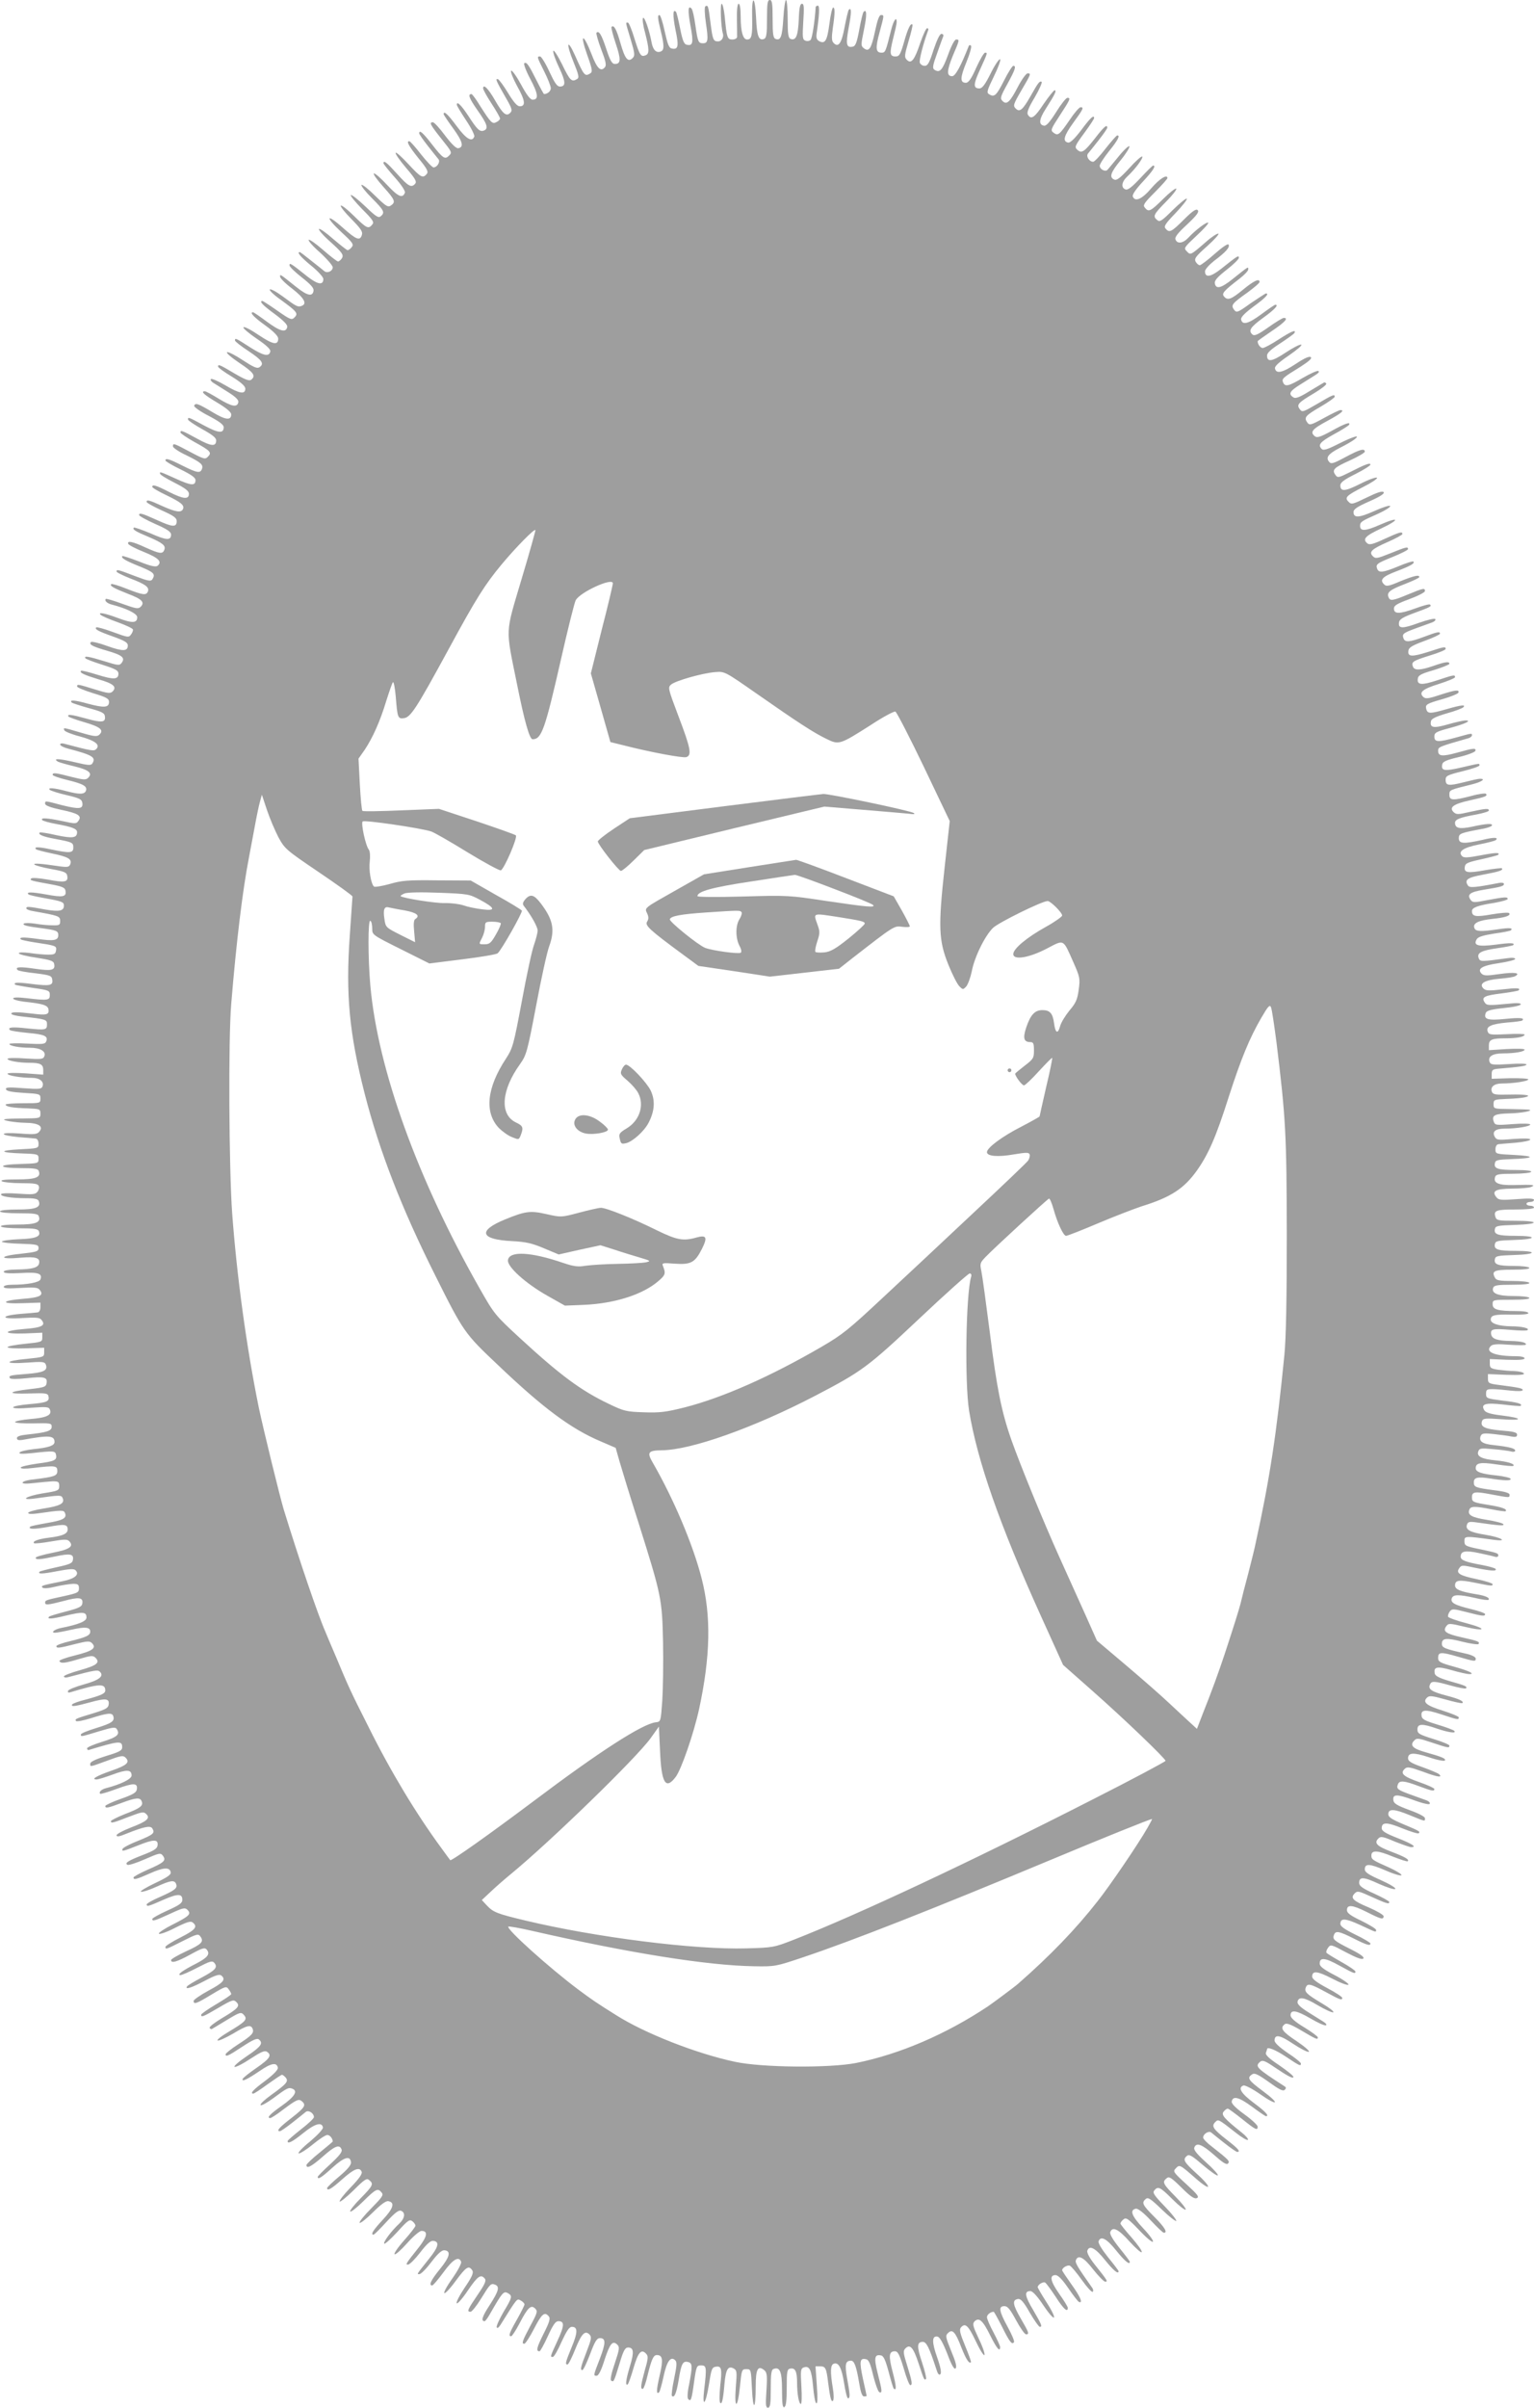 <?xml version="1.0" standalone="no"?>
<!DOCTYPE svg PUBLIC "-//W3C//DTD SVG 20010904//EN"
 "http://www.w3.org/TR/2001/REC-SVG-20010904/DTD/svg10.dtd">
<svg version="1.0" xmlns="http://www.w3.org/2000/svg"
 width="816pt" height="1280pt" viewBox="0 0 816 1280"
 preserveAspectRatio="xMidYMid meet">
<g transform="translate(0,1280) scale(0.1,-0.1)"
fill="#9e9e9e" stroke="none">
<path d="M4001 12706 c2 -98 -3 -116 -27 -116 -22 0 -34 43 -34 121 0 42 -4
69 -11 69 -6 0 -10 -30 -9 -82 1 -46 1 -89 1 -95 -1 -7 -12 -13 -25 -13 -27 0
-30 9 -41 123 -4 37 -11 67 -16 67 -9 0 -4 -124 6 -157 7 -21 -6 -43 -25 -43
-26 0 -29 8 -41 102 -11 88 -13 93 -27 84 -5 -3 -4 -40 3 -88 14 -92 11 -108
-15 -108 -25 0 -28 6 -41 96 -6 44 -15 83 -20 88 -19 21 -21 -8 -6 -91 17 -90
13 -108 -19 -101 -15 2 -23 21 -36 86 -9 46 -19 86 -22 89 -17 18 -18 -17 -3
-94 19 -89 15 -108 -19 -101 -15 2 -23 23 -38 91 -10 48 -23 87 -28 87 -11 0
-10 -15 7 -85 19 -78 19 -102 -1 -109 -23 -9 -41 9 -48 49 -12 65 -37 136 -45
130 -5 -3 -1 -38 10 -77 23 -90 24 -114 3 -122 -25 -10 -31 0 -59 89 -14 47
-30 85 -35 85 -13 0 -14 7 15 -90 22 -73 23 -86 11 -98 -25 -25 -41 -7 -65 77
-22 77 -35 100 -48 88 -3 -3 7 -42 22 -87 29 -86 28 -110 -4 -110 -15 0 -25
16 -46 80 -25 76 -39 99 -52 86 -3 -3 8 -43 25 -88 24 -62 29 -85 20 -95 -22
-27 -42 -8 -72 71 -44 112 -63 109 -23 -4 28 -78 30 -92 17 -100 -29 -18 -33
-13 -81 95 -43 95 -49 65 -8 -35 28 -69 31 -83 19 -90 -29 -18 -38 -9 -80 78
-24 48 -45 80 -47 71 -2 -9 12 -48 31 -88 36 -76 37 -101 4 -101 -15 0 -28 20
-56 80 -20 44 -43 80 -49 80 -18 0 -17 -2 22 -80 19 -38 35 -78 35 -89 0 -16
-18 -31 -36 -31 -2 0 -20 33 -40 73 -42 84 -53 99 -65 91 -5 -3 9 -41 32 -84
42 -79 46 -110 12 -110 -12 0 -32 26 -61 80 -24 44 -48 78 -53 74 -5 -3 9 -39
31 -80 44 -78 48 -109 15 -109 -14 0 -32 21 -62 70 -23 38 -47 71 -54 74 -16
5 -10 -9 39 -94 36 -62 39 -72 26 -85 -21 -21 -39 -6 -82 69 -35 61 -62 87
-62 61 0 -6 20 -43 45 -81 25 -38 45 -74 45 -79 0 -5 -8 -14 -19 -19 -22 -12
-29 -5 -87 86 -21 35 -42 63 -46 63 -21 0 -12 -23 32 -86 52 -73 60 -98 34
-108 -22 -8 -35 4 -84 80 -38 57 -60 78 -60 57 0 -5 22 -41 49 -82 27 -40 47
-80 44 -87 -12 -32 -44 -12 -94 56 -46 62 -69 84 -69 63 0 -3 23 -38 51 -76
50 -69 58 -99 27 -105 -11 -2 -35 21 -70 67 -29 39 -58 71 -65 71 -21 0 -15
-12 42 -84 60 -75 61 -76 43 -94 -21 -21 -32 -14 -88 58 -51 66 -70 82 -70 61
0 -5 21 -35 47 -68 25 -32 51 -64 56 -70 10 -14 -8 -43 -27 -43 -6 0 -36 31
-66 69 -30 39 -58 70 -62 70 -19 2 -4 -25 48 -90 47 -57 54 -72 44 -84 -21
-25 -32 -18 -97 52 -34 37 -65 65 -68 61 -4 -4 20 -39 54 -79 49 -57 59 -74
50 -85 -20 -24 -36 -16 -96 51 -55 61 -73 76 -73 57 0 -4 27 -38 60 -75 35
-39 57 -73 54 -81 -12 -32 -35 -23 -94 40 -33 36 -65 64 -71 62 -6 -2 17 -34
51 -72 62 -69 67 -81 37 -100 -14 -9 -28 1 -82 54 -35 35 -68 61 -72 57 -4 -4
21 -36 55 -70 66 -66 71 -77 47 -97 -12 -10 -26 -1 -83 54 -38 36 -72 63 -76
59 -3 -4 24 -37 60 -74 58 -58 66 -70 54 -83 -20 -25 -30 -20 -97 46 -34 34
-66 59 -70 55 -4 -4 21 -36 56 -71 50 -51 62 -68 56 -85 -10 -33 -29 -26 -102
39 -89 79 -95 58 -7 -24 61 -56 67 -65 55 -80 -7 -9 -17 -16 -22 -16 -4 0 -38
27 -76 59 -37 33 -71 57 -76 54 -5 -3 22 -35 62 -70 61 -55 69 -67 61 -84 -6
-10 -16 -19 -22 -19 -5 0 -41 28 -79 61 -39 34 -73 58 -77 54 -4 -4 23 -35 61
-68 37 -34 67 -69 67 -78 0 -20 -28 -33 -44 -21 -6 5 -37 30 -69 55 -32 26
-60 47 -62 47 -18 0 4 -26 60 -72 36 -29 65 -61 65 -71 0 -35 -30 -30 -86 14
-89 71 -94 74 -94 58 1 -8 30 -36 66 -64 46 -36 64 -56 62 -70 -5 -34 -33 -28
-94 21 -88 70 -84 68 -84 53 0 -8 29 -37 65 -64 63 -49 80 -80 50 -91 -20 -8
-28 -4 -102 51 -34 25 -64 41 -68 36 -3 -5 23 -30 59 -55 85 -62 94 -72 73
-93 -15 -16 -22 -13 -91 35 -41 29 -77 52 -80 52 -20 0 3 -24 65 -69 47 -35
69 -57 67 -69 -6 -32 -38 -24 -107 27 -38 28 -71 51 -75 51 -20 0 3 -25 64
-69 47 -34 70 -58 70 -71 0 -37 -28 -32 -104 19 -41 28 -78 47 -81 41 -3 -5
29 -32 70 -60 52 -35 75 -57 73 -68 -6 -30 -36 -24 -108 22 -76 49 -80 51 -80
36 0 -5 33 -31 73 -57 72 -48 85 -67 56 -86 -12 -7 -32 2 -87 38 -39 26 -76
45 -84 43 -7 -3 22 -28 65 -57 77 -51 89 -69 64 -89 -10 -9 -32 -1 -90 33 -81
48 -87 50 -87 36 0 -5 33 -29 73 -53 49 -30 72 -51 72 -64 0 -32 -31 -27 -105
17 -39 23 -74 38 -78 34 -4 -4 1 -12 11 -19 10 -6 45 -28 78 -49 42 -26 59
-43 57 -55 -6 -29 -34 -24 -102 17 -37 23 -71 41 -76 41 -25 0 -4 -19 65 -60
49 -29 75 -51 75 -63 0 -33 -30 -30 -98 11 -78 47 -93 52 -99 35 -2 -6 31 -30
76 -53 59 -31 81 -48 81 -61 0 -35 -28 -32 -106 10 -83 45 -84 45 -84 31 0 -5
34 -28 75 -51 53 -29 75 -46 75 -60 0 -35 -27 -32 -103 10 -79 43 -87 46 -87
32 0 -5 34 -28 75 -51 86 -47 93 -56 71 -78 -14 -15 -22 -13 -95 26 -87 46
-91 48 -91 29 0 -7 32 -29 71 -47 79 -39 92 -50 83 -74 -9 -23 -26 -20 -104
19 -71 36 -90 41 -90 27 0 -4 36 -26 80 -47 57 -28 80 -44 80 -57 0 -32 -23
-30 -104 7 -84 38 -89 40 -84 26 1 -6 37 -27 78 -48 55 -28 75 -43 75 -58 0
-31 -28 -29 -104 9 -72 37 -91 42 -91 28 0 -5 32 -24 72 -43 81 -39 99 -54 92
-74 -9 -22 -37 -18 -111 15 -69 32 -83 35 -83 22 0 -5 36 -25 80 -45 63 -28
80 -40 80 -57 0 -34 -21 -33 -104 5 -80 36 -96 41 -96 27 0 -5 38 -26 85 -47
64 -28 85 -42 85 -57 0 -32 -25 -31 -110 7 -46 19 -85 33 -88 30 -9 -9 8 -20
78 -49 77 -33 93 -47 84 -69 -9 -24 -25 -21 -101 13 -69 32 -97 37 -91 19 2
-6 40 -26 83 -43 79 -32 99 -52 73 -74 -10 -7 -36 -2 -98 23 -47 18 -87 31
-89 29 -10 -9 17 -25 89 -54 79 -32 88 -41 71 -69 -8 -13 -23 -10 -94 17 -91
35 -97 36 -97 24 0 -5 33 -21 73 -37 82 -31 102 -47 94 -69 -9 -22 -26 -20
-113 14 -42 17 -79 28 -82 25 -10 -9 11 -21 87 -51 77 -29 93 -46 69 -70 -12
-12 -25 -10 -97 16 -46 17 -86 29 -88 26 -9 -9 7 -24 32 -30 77 -20 135 -48
135 -67 0 -32 -26 -33 -101 -5 -72 27 -111 34 -93 17 5 -5 45 -23 88 -38 44
-16 81 -33 83 -39 2 -5 -3 -18 -10 -27 -12 -17 -17 -16 -96 13 -46 17 -86 28
-89 25 -10 -10 11 -21 90 -49 61 -22 78 -32 78 -47 0 -32 -26 -33 -110 -3 -43
16 -82 25 -86 21 -13 -13 8 -24 88 -47 79 -23 95 -37 75 -64 -11 -15 -19 -14
-92 9 -85 26 -109 30 -101 16 3 -5 44 -20 91 -35 69 -22 85 -30 85 -47 0 -32
-25 -33 -112 -6 -45 14 -84 24 -87 21 -10 -10 17 -22 92 -45 81 -23 100 -40
76 -65 -13 -12 -26 -10 -94 11 -90 28 -95 29 -95 16 0 -6 38 -21 85 -36 70
-21 85 -29 85 -46 0 -31 -25 -33 -112 -10 -71 20 -102 22 -86 6 3 -3 43 -16
89 -29 70 -19 85 -26 87 -44 5 -33 -17 -35 -99 -12 -80 22 -103 25 -95 11 3
-4 42 -18 87 -31 82 -24 103 -41 78 -65 -12 -12 -27 -11 -98 10 -99 29 -94 28
-89 13 3 -7 40 -22 83 -33 81 -22 110 -44 87 -67 -12 -12 -22 -11 -169 28 -14
4 -23 2 -23 -4 0 -6 19 -16 43 -22 130 -34 149 -46 128 -79 -7 -11 -23 -10
-97 8 -82 19 -115 20 -86 2 7 -4 46 -15 88 -25 77 -19 98 -36 73 -61 -12 -12
-25 -11 -89 5 -85 22 -100 24 -100 11 0 -5 34 -17 76 -27 87 -21 110 -34 101
-58 -8 -20 -36 -20 -107 -1 -64 17 -99 19 -85 6 6 -5 46 -18 90 -28 68 -16 80
-22 83 -41 5 -33 -16 -35 -106 -13 -95 25 -92 25 -92 8 0 -9 29 -20 85 -32 92
-19 112 -32 92 -59 -11 -16 -17 -16 -85 -1 -83 17 -116 19 -108 6 3 -5 36 -14
73 -21 88 -16 113 -26 113 -44 0 -31 -24 -34 -110 -16 -46 11 -87 17 -89 14
-10 -10 18 -22 79 -33 96 -18 100 -20 100 -47 0 -29 -17 -31 -121 -9 -65 14
-91 14 -77 0 3 -3 41 -13 84 -22 87 -18 108 -30 98 -57 -6 -15 -14 -17 -53
-12 -107 16 -146 18 -138 10 5 -5 45 -16 90 -24 72 -13 82 -18 85 -38 5 -32
-15 -35 -104 -18 -46 8 -83 11 -88 6 -10 -10 -2 -12 109 -32 54 -10 71 -17 73
-32 7 -34 -12 -38 -103 -21 -79 14 -108 14 -93 0 3 -3 42 -12 87 -20 90 -16
101 -20 101 -39 0 -29 -24 -34 -100 -21 -91 17 -100 17 -100 6 0 -5 17 -12 38
-15 134 -24 142 -26 142 -52 0 -22 -4 -24 -42 -23 -24 0 -65 4 -93 9 -27 4
-54 4 -58 0 -10 -8 17 -15 98 -25 74 -10 85 -14 85 -36 0 -29 -23 -33 -113
-20 -73 10 -98 9 -86 -3 3 -3 36 -10 74 -16 113 -17 117 -18 113 -43 -3 -19
-9 -22 -43 -22 -22 0 -66 4 -98 9 -35 4 -57 4 -57 -2 0 -5 42 -16 92 -23 76
-12 93 -17 96 -33 7 -34 -12 -39 -102 -26 -80 12 -109 10 -92 -7 3 -4 46 -12
94 -17 79 -10 87 -13 90 -34 5 -31 -12 -35 -108 -23 -77 10 -101 9 -89 -4 3
-2 46 -10 95 -17 85 -12 89 -14 89 -38 0 -28 -10 -30 -127 -16 -44 5 -68 4
-68 -2 0 -6 26 -13 57 -17 103 -11 128 -19 131 -42 4 -27 -11 -31 -83 -22 -84
10 -115 10 -115 0 0 -5 26 -12 57 -15 128 -14 133 -16 133 -41 0 -31 -7 -32
-106 -22 -79 9 -106 6 -91 -9 4 -4 45 -10 93 -15 91 -8 111 -17 100 -45 -6
-15 -18 -16 -101 -12 -52 3 -95 2 -95 -2 0 -10 53 -20 109 -20 55 0 87 -19 77
-45 -6 -16 -16 -17 -101 -12 -52 4 -95 3 -95 -2 0 -10 59 -21 117 -21 57 0 73
-8 73 -38 l0 -25 -95 7 c-53 3 -95 3 -95 -2 0 -10 71 -22 130 -22 41 0 66 -20
56 -46 -5 -14 -19 -15 -102 -9 -79 6 -96 5 -92 -6 3 -10 31 -15 94 -19 87 -5
89 -6 89 -30 0 -25 0 -25 -92 -25 -51 0 -93 -3 -93 -7 0 -11 36 -18 115 -20
67 -3 70 -4 70 -28 0 -25 -1 -25 -90 -26 -50 0 -94 -2 -100 -4 -20 -5 52 -18
111 -19 70 -1 97 -19 73 -47 -11 -14 -27 -16 -101 -10 -54 4 -88 3 -88 -3 0
-5 35 -12 78 -16 42 -3 84 -7 92 -8 9 -1 15 -13 15 -27 0 -25 -2 -25 -100 -30
-116 -6 -108 -18 15 -22 83 -3 85 -4 85 -28 0 -25 -1 -25 -98 -28 -124 -3
-120 -22 4 -22 71 0 91 -3 95 -15 13 -34 -15 -45 -115 -45 -66 0 -91 -3 -81
-10 8 -5 55 -10 103 -10 69 0 89 -3 93 -15 4 -8 0 -23 -7 -31 -11 -14 -27 -15
-100 -10 -49 4 -90 3 -93 -2 -7 -12 52 -22 132 -22 47 0 64 -4 68 -15 13 -34
-15 -45 -112 -45 -56 0 -94 -4 -94 -10 0 -6 40 -10 100 -10 81 0 102 -3 106
-15 13 -34 -15 -45 -113 -45 -60 0 -92 -4 -88 -10 3 -6 49 -10 101 -10 77 0
96 -3 101 -16 11 -28 -16 -39 -107 -42 -50 -2 -90 -8 -90 -13 0 -4 44 -10 98
-11 89 -3 97 -5 97 -23 0 -18 -10 -21 -100 -31 -116 -12 -108 -31 8 -20 78 6
101 -1 95 -30 -4 -23 -36 -32 -120 -33 -44 -1 -68 -5 -68 -12 0 -8 26 -10 90
-7 93 6 117 -2 105 -34 -6 -16 -72 -28 -152 -28 -26 0 -43 -5 -43 -11 0 -9 25
-10 89 -6 71 4 92 3 101 -9 26 -30 4 -42 -89 -49 -120 -10 -119 -28 2 -23 l92
3 0 -25 c0 -14 -6 -26 -15 -27 -8 -1 -50 -5 -92 -8 -113 -10 -102 -30 11 -22
71 4 92 3 101 -9 26 -30 4 -42 -89 -49 -121 -10 -119 -28 2 -24 l92 4 0 -25
c0 -24 -3 -25 -92 -34 -51 -5 -93 -13 -93 -18 0 -5 43 -8 98 -6 l97 3 0 -25
c0 -24 -3 -25 -92 -34 -124 -11 -123 -29 0 -20 84 6 95 5 101 -11 11 -31 -12
-42 -101 -49 -90 -7 -99 -9 -90 -23 3 -5 41 -5 87 0 94 10 113 6 108 -25 -3
-21 -11 -24 -90 -33 -121 -14 -123 -27 -3 -23 91 3 100 1 103 -16 6 -27 -10
-33 -104 -41 -46 -4 -84 -11 -84 -17 0 -6 35 -7 95 -2 85 6 95 5 101 -11 11
-28 -18 -42 -106 -49 -44 -4 -80 -11 -80 -16 0 -5 44 -8 97 -7 92 2 98 1 98
-18 0 -22 -25 -30 -127 -41 -40 -4 -58 -10 -58 -19 0 -10 8 -13 28 -10 142 26
172 24 172 -11 0 -19 -31 -30 -112 -38 -37 -4 -71 -12 -74 -18 -5 -8 15 -8 67
-3 115 13 123 12 127 -9 6 -29 -8 -35 -101 -47 -48 -7 -87 -16 -87 -21 0 -7
25 -7 67 -2 118 14 128 12 128 -16 0 -26 -14 -31 -127 -45 -32 -3 -58 -11 -58
-17 0 -6 21 -7 63 -2 34 4 78 8 97 9 31 0 35 -3 35 -25 0 -24 -5 -26 -88 -39
-90 -15 -126 -39 -39 -27 134 19 139 19 146 0 10 -27 -14 -40 -104 -54 -44 -7
-80 -17 -80 -23 0 -6 18 -7 48 -3 134 19 141 19 148 2 10 -27 -9 -38 -98 -53
-45 -8 -85 -16 -87 -19 -14 -14 19 -15 91 -2 92 17 108 15 108 -13 0 -23 -27
-35 -102 -44 -55 -7 -87 -19 -77 -29 3 -3 43 1 89 9 70 12 87 13 98 2 27 -28
3 -44 -89 -62 -49 -10 -89 -21 -89 -26 0 -12 18 -11 101 6 83 18 102 14 97
-17 -3 -19 -15 -24 -88 -40 -46 -10 -86 -21 -89 -23 -13 -14 14 -13 92 2 69
13 90 14 99 5 23 -23 -5 -46 -73 -59 -104 -21 -113 -23 -103 -33 6 -6 33 -4
69 5 33 8 75 14 93 15 27 0 32 -4 32 -24 0 -22 -7 -25 -78 -41 -97 -21 -102
-22 -102 -35 0 -14 14 -13 99 9 81 22 104 19 99 -13 -2 -17 -17 -25 -87 -43
-46 -12 -86 -24 -89 -27 -15 -15 11 -14 88 5 92 22 110 20 110 -10 0 -20 -41
-37 -137 -56 -34 -7 -55 -25 -30 -25 8 0 47 7 86 16 75 17 101 14 101 -10 0
-20 -21 -30 -108 -51 -39 -9 -72 -21 -72 -26 0 -13 15 -11 100 11 64 16 77 17
89 5 26 -26 4 -42 -88 -65 -50 -12 -88 -26 -85 -31 8 -14 30 -11 107 12 62 18
71 19 85 6 26 -26 7 -41 -82 -66 -47 -13 -86 -28 -86 -33 0 -6 10 -8 23 -4
147 39 157 40 169 28 23 -23 -6 -45 -87 -67 -43 -12 -81 -27 -83 -34 -3 -9 2
-11 14 -7 153 46 184 47 184 9 0 -16 -21 -26 -103 -48 -37 -9 -70 -21 -73 -26
-8 -14 14 -11 95 11 83 23 104 21 99 -12 -2 -18 -17 -26 -78 -45 -99 -30 -102
-31 -96 -42 3 -5 40 2 81 15 85 27 111 30 117 12 10 -27 -6 -39 -88 -64 -46
-14 -84 -29 -84 -35 0 -13 1 -12 97 17 70 21 87 24 94 12 19 -29 3 -43 -78
-68 -45 -14 -81 -29 -80 -35 1 -5 4 -9 7 -9 165 50 180 51 180 15 0 -17 -15
-25 -85 -46 -55 -17 -85 -31 -85 -41 0 -18 -5 -19 91 16 72 27 84 29 97 16 25
-25 7 -41 -77 -70 -78 -27 -109 -46 -77 -46 8 0 47 12 85 26 75 28 101 27 101
-5 0 -19 -58 -47 -135 -67 -25 -6 -41 -21 -32 -30 2 -3 42 9 88 26 90 33 112
32 107 -2 -2 -17 -19 -28 -85 -51 -46 -16 -83 -34 -83 -38 0 -14 14 -11 86 16
78 29 100 31 108 8 9 -23 -8 -36 -92 -68 -39 -16 -72 -32 -72 -37 0 -12 9 -10
94 23 71 27 80 29 94 15 23 -22 4 -39 -83 -72 -41 -16 -75 -34 -75 -41 0 -9
15 -7 53 9 93 37 127 44 137 28 16 -25 6 -33 -75 -66 -44 -17 -81 -37 -83 -43
-5 -15 -2 -15 84 19 82 33 107 33 102 -1 -2 -17 -20 -28 -77 -50 -80 -31 -99
-43 -83 -53 6 -3 48 10 93 30 78 34 83 35 96 18 18 -25 6 -36 -82 -74 -41 -18
-75 -37 -75 -41 0 -14 14 -11 86 21 73 33 107 35 112 7 3 -13 -17 -27 -85 -59
-48 -23 -81 -43 -73 -45 9 -2 46 10 83 27 75 34 95 37 104 14 8 -22 -6 -33
-87 -69 -40 -17 -71 -35 -70 -40 2 -12 9 -10 93 27 74 32 97 31 97 -2 0 -17
-17 -29 -80 -57 -44 -20 -80 -40 -80 -45 0 -14 14 -9 95 28 69 32 79 34 92 21
22 -22 11 -33 -78 -78 -44 -22 -77 -44 -74 -49 3 -5 42 8 86 31 64 32 84 38
95 28 27 -22 13 -39 -66 -79 -44 -22 -80 -45 -80 -50 0 -15 3 -14 92 31 75 38
83 40 94 24 20 -27 7 -41 -77 -79 -43 -20 -79 -41 -79 -46 0 -19 31 -10 104
30 64 35 75 38 86 25 19 -23 5 -42 -57 -74 -71 -36 -104 -60 -83 -61 8 0 49
18 91 40 66 34 78 38 89 25 20 -24 6 -39 -69 -79 -38 -20 -73 -41 -76 -46 -12
-19 21 -9 95 30 55 29 77 36 87 28 26 -21 12 -38 -67 -80 -44 -24 -80 -49 -80
-55 0 -21 15 -15 96 34 73 44 78 45 90 28 8 -10 14 -22 14 -26 0 -4 -36 -28
-80 -54 -44 -26 -80 -51 -80 -56 0 -15 10 -11 92 37 73 43 81 45 95 31 22 -21
10 -35 -78 -87 -38 -23 -67 -45 -64 -51 4 -5 9 -8 13 -5 4 2 37 22 75 45 76
46 80 47 97 26 17 -21 4 -34 -83 -86 -39 -23 -66 -44 -59 -47 7 -2 44 15 82
37 75 45 95 49 104 25 8 -22 -4 -35 -80 -84 -35 -23 -64 -46 -64 -51 0 -15 13
-10 90 41 55 36 78 46 87 38 25 -20 12 -38 -64 -89 -43 -29 -72 -54 -65 -57 8
-2 45 17 84 43 55 36 75 45 87 38 29 -18 17 -37 -54 -86 -38 -26 -72 -53 -74
-59 -6 -17 22 -4 90 42 61 42 91 48 97 18 2 -11 -21 -35 -67 -70 -65 -48 -83
-68 -63 -68 4 0 38 22 76 50 38 27 72 50 76 50 4 0 13 -7 20 -15 16 -20 5 -33
-77 -92 -35 -25 -61 -49 -57 -54 3 -5 33 11 67 36 74 55 82 59 102 51 31 -12
13 -42 -55 -90 -64 -45 -84 -66 -62 -66 5 0 33 18 63 41 76 57 88 63 105 48
24 -20 16 -33 -56 -89 -66 -51 -82 -70 -61 -70 5 0 35 21 68 47 32 25 64 51
70 56 15 11 43 -8 43 -28 0 -7 -31 -36 -70 -66 -38 -30 -69 -57 -70 -61 -1
-18 25 -5 83 42 62 50 99 61 105 30 1 -9 -28 -40 -69 -75 -40 -32 -67 -61 -60
-63 6 -2 40 19 74 47 34 28 69 51 78 51 14 0 29 -19 29 -35 0 -1 -32 -28 -70
-59 -39 -31 -70 -61 -70 -66 0 -22 28 -7 87 45 64 57 89 67 100 38 5 -12 -11
-33 -60 -78 -37 -34 -67 -64 -67 -68 0 -16 20 -4 78 49 63 57 95 66 99 29 2
-14 -18 -38 -62 -75 -36 -30 -65 -58 -65 -62 0 -18 23 -5 81 47 63 56 92 67
103 39 4 -11 -15 -38 -59 -83 -36 -37 -62 -71 -58 -75 4 -3 37 24 74 60 58 58
70 66 83 54 25 -20 20 -30 -46 -97 -34 -34 -59 -66 -55 -70 4 -4 36 21 70 55
67 66 77 71 97 46 12 -13 3 -25 -55 -84 -38 -38 -66 -73 -62 -77 4 -4 36 21
71 56 42 42 70 62 82 59 36 -7 27 -38 -30 -99 -52 -56 -66 -79 -49 -79 4 0 34
30 68 67 45 49 66 65 78 60 25 -9 21 -40 -9 -68 -42 -39 -87 -99 -80 -107 4
-3 35 25 70 63 56 62 65 68 80 56 9 -7 16 -18 16 -23 0 -6 -27 -41 -60 -78
-34 -38 -56 -71 -51 -74 5 -4 35 23 67 59 32 36 66 65 76 65 36 0 31 -29 -13
-86 -71 -89 -74 -94 -58 -93 8 0 37 29 64 64 35 46 56 64 70 62 34 -4 28 -32
-21 -93 -70 -88 -68 -84 -53 -84 8 0 37 29 64 65 35 46 56 64 70 62 35 -4 28
-35 -24 -99 -49 -60 -62 -88 -42 -88 5 0 32 32 60 70 50 69 82 88 94 56 3 -8
-17 -46 -44 -85 -70 -98 -56 -113 15 -17 56 76 70 85 89 55 7 -12 -3 -35 -42
-92 -28 -42 -47 -79 -41 -82 5 -3 32 28 60 70 51 75 68 87 89 61 9 -10 0 -30
-39 -87 -53 -78 -58 -89 -37 -89 7 0 32 31 56 70 48 78 52 83 75 74 25 -10 19
-34 -29 -108 -40 -61 -48 -86 -27 -86 4 0 18 19 31 43 62 108 70 118 91 107
27 -15 26 -22 -21 -100 -22 -38 -39 -75 -37 -82 3 -8 10 -3 20 12 92 147 87
141 108 130 11 -6 20 -15 20 -21 0 -5 -18 -41 -40 -80 -41 -72 -47 -89 -31
-89 5 0 25 31 45 69 44 85 61 100 83 78 14 -14 12 -22 -26 -92 -42 -79 -48
-95 -32 -95 6 0 29 36 52 80 41 80 56 92 78 66 10 -11 4 -31 -28 -94 -36 -72
-41 -92 -21 -92 4 0 24 36 44 80 28 61 41 80 56 80 34 0 33 -23 -5 -105 -40
-87 -39 -85 -24 -85 6 0 27 36 46 80 27 58 41 80 55 80 32 0 32 -29 -1 -108
-34 -83 -36 -92 -22 -92 5 0 23 36 41 81 34 84 52 102 76 78 12 -13 10 -25
-16 -92 -32 -83 -35 -97 -22 -97 5 0 23 38 41 85 25 67 36 85 52 85 32 0 32
-25 0 -109 -36 -93 -35 -91 -17 -91 10 0 25 30 42 85 29 88 43 104 68 80 13
-13 11 -25 -14 -100 -18 -52 -25 -87 -19 -91 14 -8 14 -9 44 89 21 71 30 87
46 87 30 0 33 -24 10 -99 -22 -73 -26 -106 -12 -97 4 3 18 42 31 87 24 83 41
103 66 77 13 -13 13 -24 -6 -89 -22 -82 -24 -99 -11 -99 5 0 17 33 26 73 21
85 31 107 49 107 31 0 35 -24 15 -109 -18 -78 -19 -104 -2 -88 3 4 14 42 23
84 17 80 38 109 62 85 10 -10 8 -30 -6 -98 -10 -47 -15 -88 -12 -91 13 -13 24
13 36 84 14 87 22 103 50 96 24 -6 24 -22 6 -118 -9 -41 -11 -74 -5 -79 14
-15 18 -5 31 90 12 85 14 89 38 89 28 0 30 -10 16 -127 -12 -103 8 -82 25 25
13 83 16 92 37 95 30 5 34 -11 23 -103 -4 -44 -5 -84 0 -89 9 -11 16 17 23
103 7 75 19 95 48 80 18 -10 19 -17 12 -100 -9 -120 10 -117 22 3 9 90 10 93
34 93 25 0 25 -1 30 -105 6 -122 20 -111 20 16 0 90 12 111 46 83 14 -12 16
-28 11 -106 -5 -78 -4 -93 8 -93 12 0 15 19 15 100 0 81 3 102 15 106 34 13
45 -15 45 -113 0 -71 3 -94 12 -90 9 3 13 33 13 103 0 88 2 99 19 102 26 5 36
-15 36 -74 0 -62 10 -114 20 -114 5 0 6 42 3 93 -5 83 -4 95 12 101 31 11 42
-12 50 -99 4 -47 11 -88 17 -91 7 -5 8 26 3 95 l-7 101 25 0 c28 0 33 -9 42
-85 11 -85 17 -107 26 -98 5 5 5 34 -1 68 -14 85 -13 122 5 129 26 9 42 -21
55 -103 7 -45 16 -81 21 -81 12 0 11 20 -5 107 -13 73 -9 93 21 93 17 0 28
-28 43 -117 8 -50 16 -73 26 -73 8 0 14 1 14 3 0 2 -9 43 -20 92 -19 91 -17
110 16 103 15 -2 24 -23 39 -87 12 -47 26 -86 33 -89 16 -5 15 7 -9 100 -21
84 -17 103 17 96 14 -2 24 -24 41 -87 12 -46 24 -86 27 -89 16 -15 14 13 -5
86 -23 87 -21 112 11 112 16 0 24 -15 47 -90 14 -50 30 -90 35 -90 13 0 10 19
-16 103 -21 67 -23 79 -10 92 25 25 42 6 70 -78 29 -89 31 -93 40 -84 3 3 -6
42 -21 87 -29 86 -28 110 4 110 19 0 34 -30 71 -143 8 -27 15 -36 22 -29 7 7
2 36 -17 90 -29 81 -28 116 2 110 12 -2 29 -33 52 -91 23 -62 37 -85 44 -78 8
8 1 35 -23 92 -30 74 -32 82 -17 96 23 23 39 7 71 -77 25 -63 41 -88 51 -78 2
2 -12 41 -31 87 -27 65 -32 86 -23 97 23 27 39 13 80 -73 23 -49 44 -81 46
-72 2 9 -12 49 -32 89 -30 64 -33 76 -21 89 24 23 44 5 83 -74 35 -70 53 -92
53 -62 0 6 -16 41 -35 77 -19 35 -35 72 -35 81 0 14 19 29 36 29 2 0 22 -36
44 -79 40 -81 54 -99 64 -82 3 5 -12 41 -34 81 -46 84 -50 110 -17 110 17 0
30 -16 62 -75 22 -41 46 -75 53 -75 19 0 15 10 -28 84 -43 74 -47 99 -15 104
15 2 30 -15 63 -73 24 -41 48 -75 53 -75 15 0 10 12 -35 89 -45 75 -49 101
-15 101 12 0 37 -27 70 -77 65 -96 78 -79 15 19 -25 39 -46 75 -46 79 0 13 29
31 40 24 6 -4 31 -38 56 -76 41 -64 64 -85 64 -58 0 6 -21 40 -46 75 -47 67
-53 99 -19 99 13 0 36 -23 68 -70 26 -38 52 -72 57 -73 22 -8 7 28 -40 93 -27
38 -50 72 -50 76 0 13 28 29 41 24 8 -4 36 -37 63 -75 27 -38 53 -67 58 -64 5
3 4 14 -4 24 -77 109 -90 131 -85 144 12 32 43 15 92 -49 28 -35 56 -64 64
-65 16 0 13 5 -58 94 -26 33 -41 62 -37 71 11 31 43 14 94 -50 46 -57 72 -78
72 -59 0 3 -25 36 -56 74 -34 43 -54 76 -50 85 11 31 43 14 94 -50 46 -57 72
-78 72 -59 0 3 -25 36 -55 73 -36 45 -53 74 -49 85 12 31 43 16 102 -50 33
-36 62 -62 65 -57 4 6 -21 40 -53 77 -33 37 -60 71 -60 75 0 5 7 15 16 22 14
12 24 5 81 -54 35 -38 69 -67 75 -65 7 3 -16 35 -51 72 -62 66 -73 97 -39 104
11 2 41 -21 79 -62 34 -36 65 -66 70 -66 22 0 4 30 -51 85 -63 63 -69 75 -45
95 12 10 26 1 85 -56 38 -37 73 -64 77 -61 3 4 -24 39 -61 77 -57 59 -66 73
-56 85 20 24 31 19 97 -47 34 -34 66 -59 70 -55 4 4 -21 36 -55 70 -66 67 -71
77 -46 97 13 11 24 4 79 -50 47 -47 68 -61 81 -56 15 6 5 19 -55 74 -71 65
-73 68 -56 85 20 21 21 20 109 -57 81 -70 84 -46 3 27 -70 64 -77 76 -53 96
12 10 28 0 86 -50 39 -33 74 -58 78 -54 4 4 -24 35 -62 69 -50 45 -68 68 -63
79 11 29 40 18 105 -39 46 -41 66 -54 74 -46 12 12 5 19 -84 89 -27 20 -48 42
-48 49 0 19 29 38 43 27 6 -5 38 -31 70 -56 33 -26 63 -47 68 -47 21 0 5 18
-56 65 -72 56 -82 72 -61 93 17 17 15 18 111 -57 30 -24 59 -41 63 -37 4 4
-11 22 -33 39 -94 75 -110 94 -96 111 7 9 17 16 22 16 4 0 38 -25 76 -55 72
-58 83 -63 83 -41 0 8 -32 38 -71 66 -47 34 -69 57 -67 68 6 32 39 23 107 -27
38 -28 71 -51 75 -51 20 0 -2 24 -64 70 -68 51 -87 81 -56 93 8 3 47 -17 86
-44 98 -69 113 -56 17 15 -77 57 -86 70 -55 89 12 8 32 -2 88 -42 54 -39 75
-50 84 -41 8 8 8 13 0 18 -153 99 -160 106 -130 132 12 9 26 4 73 -28 77 -52
103 -65 103 -53 0 6 -34 33 -76 62 -53 35 -74 55 -70 66 3 8 6 17 6 19 0 15
45 -3 102 -41 72 -48 78 -51 78 -35 0 5 -31 31 -70 56 -45 31 -70 54 -70 66 0
35 28 30 98 -17 39 -26 76 -45 84 -43 7 3 -22 28 -65 57 -77 51 -89 69 -64 89
10 9 32 1 90 -33 81 -48 87 -50 87 -36 0 5 -33 29 -72 53 -50 30 -73 51 -73
64 0 32 31 27 105 -16 39 -23 76 -40 83 -37 6 2 1 10 -13 19 -14 9 -51 32 -83
52 -40 25 -57 42 -55 54 6 29 35 25 107 -18 39 -23 76 -40 83 -38 7 3 -20 24
-59 47 -82 49 -96 62 -87 85 9 24 25 20 106 -24 77 -42 88 -46 88 -31 0 5 -36
29 -80 52 -56 30 -80 48 -80 61 0 33 28 30 107 -11 42 -22 81 -37 86 -32 4 4
-28 27 -72 50 -60 31 -81 47 -81 62 0 35 28 32 104 -10 80 -44 86 -46 86 -32
0 5 -34 28 -75 51 -41 23 -77 45 -79 49 -3 4 1 17 9 27 13 18 17 17 95 -25 57
-30 85 -40 92 -33 7 7 -14 23 -70 51 -87 44 -95 51 -86 75 9 23 26 20 104 -19
71 -36 90 -41 90 -27 0 4 -36 26 -80 47 -57 28 -80 44 -80 57 0 32 26 31 106
-6 86 -40 84 -40 84 -26 0 6 -35 27 -77 48 -59 28 -78 42 -78 57 0 31 28 29
104 -9 77 -39 91 -43 91 -23 0 7 -36 28 -80 47 -84 35 -98 50 -74 74 13 14 21
13 72 -10 102 -46 112 -49 112 -35 0 4 -36 24 -80 44 -63 28 -80 41 -80 57 0
34 23 33 105 -5 43 -19 82 -32 87 -27 5 5 -30 26 -77 47 -64 28 -85 42 -85 57
0 32 25 31 109 -5 45 -20 83 -31 86 -26 3 4 -25 22 -62 39 -92 41 -98 44 -98
66 0 29 33 28 114 -6 41 -16 77 -28 79 -25 10 9 -11 22 -87 51 -77 29 -93 46
-69 70 12 13 24 11 87 -16 41 -16 80 -30 87 -30 33 0 8 17 -71 48 -66 26 -85
38 -85 53 0 33 27 33 110 -1 45 -18 84 -30 87 -26 9 9 4 12 -82 48 -62 26 -80
38 -80 53 0 31 32 29 114 -5 86 -35 81 -34 81 -16 0 8 -34 26 -82 43 -65 24
-84 35 -86 52 -5 34 19 34 106 2 48 -18 84 -26 87 -21 4 6 -4 14 -17 19 -13 4
-51 19 -86 31 -68 25 -75 30 -66 54 8 22 33 20 110 -9 72 -27 84 -29 84 -16 0
5 -37 22 -81 37 -85 30 -102 46 -77 70 13 13 25 11 98 -15 77 -29 107 -33 84
-12 -5 4 -44 21 -86 36 -60 21 -78 32 -78 47 0 31 29 33 111 6 44 -15 81 -22
85 -17 6 10 -15 19 -104 44 -68 19 -84 37 -59 62 13 14 23 13 94 -11 87 -29
93 -30 93 -16 0 5 -38 21 -85 35 -76 24 -85 29 -85 51 0 31 25 32 105 4 62
-21 106 -27 90 -11 -6 5 -46 20 -90 33 -65 20 -81 28 -83 46 -5 34 20 36 105
8 87 -29 93 -30 93 -16 0 5 -39 21 -86 36 -87 27 -108 45 -83 69 12 12 27 10
99 -10 46 -13 87 -22 89 -19 10 9 -16 22 -82 39 -80 21 -101 34 -91 58 8 22
22 21 112 -4 40 -11 76 -18 80 -15 9 10 -2 15 -84 38 -58 17 -80 28 -82 42 -7
35 13 39 90 17 41 -12 83 -21 93 -21 35 0 1 17 -82 40 -73 20 -83 26 -83 46 0
32 14 33 104 7 93 -27 96 -27 96 -10 0 8 -21 19 -53 26 -111 25 -127 31 -127
52 0 31 24 33 110 11 44 -11 82 -16 85 -12 8 12 -2 16 -87 35 -86 19 -105 32
-85 59 12 17 17 17 97 -2 116 -28 123 -11 9 19 -51 13 -94 29 -96 34 -2 6 2
18 9 28 12 15 18 15 88 -3 85 -22 100 -24 100 -11 0 5 -34 17 -76 27 -87 21
-110 34 -101 58 8 20 37 20 123 1 36 -9 69 -13 72 -10 10 10 -17 22 -62 29
-86 14 -116 26 -116 47 0 29 21 32 105 15 89 -18 95 -19 95 -8 0 5 -38 17 -85
27 -92 19 -112 32 -92 59 11 16 17 16 85 1 83 -17 116 -19 108 -6 -3 5 -36 14
-73 21 -88 16 -113 26 -113 44 0 30 23 35 95 20 39 -8 78 -17 87 -20 10 -3 18
0 18 6 0 13 -3 14 -102 35 -73 15 -78 18 -78 42 0 28 2 28 155 7 82 -11 41 13
-45 27 -81 13 -107 27 -96 55 5 14 14 16 54 10 120 -17 145 -19 139 -9 -4 6
-43 16 -87 23 -82 13 -105 26 -94 54 7 19 27 20 119 2 39 -8 72 -12 74 -10 11
11 -20 22 -88 33 -86 14 -91 16 -91 42 0 29 17 31 105 14 97 -18 95 -18 95 -1
0 9 -25 17 -85 24 -97 13 -105 16 -105 42 0 26 21 30 87 20 74 -12 116 -13
108 -1 -3 5 -36 13 -73 17 -81 8 -112 19 -112 38 0 29 23 34 110 21 47 -7 87
-11 90 -8 11 10 -30 23 -92 29 -77 7 -105 22 -94 49 6 16 15 17 78 11 39 -3
82 -9 95 -12 12 -4 23 -2 23 4 0 12 -31 20 -110 29 -64 6 -84 20 -74 48 6 15
16 17 71 11 35 -4 77 -9 93 -13 23 -4 30 -2 30 10 0 12 -18 17 -85 22 -87 8
-113 20 -101 51 5 14 19 15 104 9 116 -9 116 6 0 20 -58 7 -84 15 -92 27 -21
34 5 42 101 31 48 -6 90 -9 92 -7 11 11 -16 19 -97 28 -83 11 -87 12 -87 36 0
22 4 25 35 25 19 0 63 -4 98 -8 37 -4 62 -3 62 3 0 9 -16 13 -125 27 -55 7
-60 10 -60 33 l0 25 99 -4 c71 -2 97 0 92 8 -4 6 -26 11 -49 12 -23 0 -62 4
-87 7 -40 6 -45 10 -45 32 l0 25 93 -4 c63 -2 92 0 92 8 0 6 -18 11 -44 11
-114 0 -169 22 -135 55 10 9 35 11 97 6 46 -3 85 -3 88 0 7 11 -24 19 -79 20
-73 1 -101 11 -105 36 -4 28 10 31 103 23 44 -4 84 -5 89 -2 17 10 -27 21 -86
21 -66 1 -108 15 -108 35 0 24 18 29 111 27 57 -1 89 2 89 8 0 7 -26 11 -64
11 -98 0 -126 8 -126 36 0 24 1 24 101 24 64 0 98 4 94 10 -3 6 -41 10 -84 10
-83 0 -119 14 -108 44 5 13 23 16 102 16 62 0 94 4 90 10 -3 6 -44 10 -90 10
-70 0 -86 3 -93 18 -19 35 -4 42 94 42 61 0 93 4 89 10 -3 6 -41 10 -83 10
-85 0 -106 8 -100 36 3 17 15 19 101 22 121 3 129 22 10 22 -95 0 -117 7 -111
36 3 17 15 19 101 22 121 3 129 22 10 22 -95 0 -117 7 -111 36 3 17 15 19 106
22 132 4 135 22 3 22 -91 0 -100 2 -106 20 -11 35 3 40 106 40 59 0 99 4 99
10 0 6 -9 10 -20 10 -11 0 -20 5 -20 10 0 6 9 10 20 10 11 0 20 5 20 11 0 8
-28 9 -93 4 -78 -6 -95 -5 -106 9 -28 34 -7 46 81 47 46 0 92 4 103 9 26 11
11 13 -91 10 -84 -2 -113 11 -100 45 4 12 24 15 95 15 49 0 93 5 96 10 4 6
-26 10 -82 10 -95 0 -117 7 -111 36 3 17 14 19 88 22 123 4 131 16 15 22 -98
5 -100 5 -100 30 0 14 6 26 15 27 8 1 50 5 93 8 42 4 77 11 77 17 0 6 -32 7
-89 3 -82 -7 -90 -6 -100 12 -15 28 4 43 55 43 62 0 134 12 134 22 0 5 -41 6
-94 2 -91 -7 -94 -6 -101 16 -10 31 7 39 85 41 60 1 129 14 105 19 -5 2 -50 3
-100 4 -89 1 -90 1 -90 26 0 24 3 25 70 28 39 1 81 5 94 8 45 10 11 17 -77 15
-76 -2 -90 0 -96 15 -10 25 12 44 53 44 61 0 141 12 141 22 0 4 -44 7 -97 6
l-98 -3 0 25 c0 21 5 25 30 28 120 10 155 15 155 23 0 5 -41 6 -95 2 -82 -5
-95 -4 -101 11 -11 29 15 46 71 46 62 0 115 9 115 20 0 5 -43 6 -95 3 l-95 -6
0 25 c0 31 15 38 88 38 62 0 102 8 102 20 0 4 -43 5 -95 2 -84 -4 -95 -3 -101
13 -11 28 18 41 103 49 42 3 79 8 81 11 14 14 -14 16 -93 8 -90 -9 -114 -2
-102 31 6 15 28 20 130 31 31 4 57 11 57 16 0 7 -25 8 -67 3 -107 -10 -115
-10 -126 8 -18 27 0 36 92 47 46 6 86 13 89 16 13 13 -10 14 -88 5 -71 -8 -87
-7 -99 5 -26 26 6 45 86 52 39 3 77 9 84 14 29 17 -5 22 -83 11 -70 -10 -84
-10 -97 2 -25 26 3 43 94 56 47 7 85 17 85 22 0 6 -17 8 -42 4 -139 -19 -145
-19 -152 0 -11 28 13 41 98 53 44 6 82 14 85 16 12 13 -13 14 -93 3 -96 -12
-121 -4 -100 30 8 12 36 20 93 29 46 6 85 14 88 17 13 13 -6 15 -67 6 -94 -14
-120 -12 -127 6 -10 26 21 41 96 49 69 7 101 18 88 31 -4 4 -45 1 -92 -7 -85
-15 -105 -12 -105 18 0 18 32 30 118 43 39 7 72 16 72 21 0 12 -16 11 -107 -6
-71 -14 -79 -14 -90 1 -21 29 -3 42 70 54 92 15 107 19 107 31 0 6 -12 8 -27
5 -123 -24 -156 -27 -164 -14 -21 31 -4 43 84 59 81 15 106 23 96 33 -2 2 -42
-2 -88 -10 -95 -17 -114 -14 -109 18 3 19 15 24 88 40 46 10 86 21 89 23 13
14 -14 13 -92 -2 -69 -13 -90 -14 -99 -5 -25 25 5 46 91 63 45 9 84 19 88 23
16 15 -10 16 -71 1 -99 -22 -126 -21 -126 9 0 25 8 28 133 51 20 4 40 11 43
16 7 13 -30 11 -106 -6 -67 -14 -90 -8 -90 21 0 18 25 28 113 44 37 7 67 16
67 21 0 13 -17 11 -100 -7 -65 -15 -73 -15 -88 -1 -25 25 0 43 86 62 86 19 95
23 87 35 -3 4 -38 0 -77 -11 -100 -26 -118 -25 -118 6 0 26 -1 25 123 56 48
12 73 29 40 29 -10 0 -49 -9 -88 -19 -80 -20 -95 -18 -95 14 0 20 9 25 90 45
50 12 90 26 90 31 0 12 4 12 -96 -11 -90 -21 -109 -18 -102 16 2 15 23 24 87
39 47 11 86 26 89 33 5 17 -10 15 -96 -9 -80 -22 -102 -20 -102 10 0 20 5 22
163 67 9 3 17 10 17 15 0 12 1 12 -82 -11 -98 -27 -118 -26 -118 4 0 21 8 26
83 46 82 22 119 40 82 40 -10 0 -52 -9 -93 -21 -77 -22 -97 -18 -90 17 2 13
25 24 82 41 44 12 84 27 90 33 15 15 -10 13 -89 -10 -87 -25 -101 -25 -108 0
-6 25 0 29 92 55 41 12 77 27 79 33 5 17 -14 15 -98 -12 -63 -21 -77 -22 -89
-11 -25 24 -4 42 83 69 47 15 86 31 86 36 0 14 -6 13 -93 -16 -85 -28 -110
-26 -105 8 2 18 17 26 86 46 45 14 82 29 82 33 0 14 -22 11 -85 -11 -70 -24
-101 -25 -109 -4 -10 25 0 31 89 59 47 14 85 30 85 35 0 14 -5 13 -94 -16 -86
-27 -109 -26 -104 7 2 17 21 28 86 52 45 16 82 34 82 38 0 13 -12 11 -84 -16
-77 -29 -102 -31 -110 -9 -9 24 -2 29 66 54 35 12 73 27 86 31 13 5 21 13 17
18 -3 5 -41 -4 -87 -20 -87 -32 -111 -32 -106 2 2 17 21 28 83 51 85 31 92 35
82 44 -3 4 -40 -6 -80 -21 -83 -30 -112 -30 -112 0 0 16 17 26 82 50 46 17 83
36 83 43 0 17 -8 16 -90 -18 -84 -35 -96 -36 -104 -14 -10 25 8 39 89 70 41
16 75 32 75 36 0 14 -26 8 -101 -22 -63 -27 -75 -29 -87 -16 -24 24 -8 41 69
70 76 29 97 42 87 51 -2 3 -38 -8 -78 -25 -82 -34 -105 -37 -114 -14 -9 24 -3
29 84 64 44 18 80 36 80 41 0 14 -9 12 -93 -22 -72 -29 -80 -30 -94 -16 -23
23 -7 38 82 77 41 18 75 37 75 41 0 15 -14 11 -95 -26 -60 -28 -80 -33 -91
-24 -28 23 -12 40 74 80 102 48 96 65 -8 19 -77 -34 -105 -35 -105 -6 0 22 6
25 98 66 37 17 65 35 62 40 -3 5 -41 -7 -85 -27 -81 -36 -110 -38 -110 -5 0
15 21 29 85 57 59 26 82 42 75 49 -7 7 -35 -2 -90 -29 -74 -36 -81 -38 -96
-23 -23 23 -13 33 77 79 44 22 77 44 74 49 -3 5 -42 -8 -87 -31 -83 -42 -108
-44 -108 -9 0 15 20 30 80 60 44 22 80 45 80 50 0 12 -27 2 -111 -41 -58 -29
-64 -30 -75 -14 -20 27 -9 39 76 77 44 20 80 41 80 47 0 19 -27 12 -103 -29
-65 -35 -76 -38 -87 -25 -19 23 -5 42 57 74 32 16 67 36 78 45 36 28 -4 17
-84 -23 -59 -30 -81 -37 -90 -28 -22 22 -10 37 64 78 41 22 77 45 81 50 11 19
-22 8 -93 -32 -59 -32 -77 -38 -89 -28 -27 22 -14 38 66 81 74 40 96 58 70 58
-6 0 -45 -19 -87 -42 -71 -39 -77 -40 -89 -24 -19 27 -10 37 71 84 41 24 75
48 75 53 0 15 -10 11 -93 -38 -76 -44 -80 -46 -93 -28 -18 24 -9 34 77 85 38
23 67 45 64 51 -4 5 -9 8 -13 5 -4 -2 -38 -23 -77 -46 -50 -31 -73 -40 -84
-33 -29 18 -22 33 36 69 32 20 69 43 83 52 15 10 20 17 12 20 -7 2 -44 -15
-82 -37 -76 -45 -95 -49 -105 -23 -7 19 -2 24 94 83 43 28 61 43 54 50 -7 7
-33 -4 -81 -36 -71 -47 -104 -54 -110 -23 -2 11 22 33 75 69 42 29 72 54 65
57 -8 2 -45 -17 -84 -43 -71 -47 -98 -52 -98 -15 0 14 21 33 69 64 38 25 72
49 76 55 13 22 -16 10 -84 -34 -38 -25 -76 -45 -84 -45 -12 0 -27 19 -27 36 0
2 34 26 75 54 70 47 91 70 64 70 -6 0 -43 -22 -82 -50 -54 -38 -73 -47 -84
-39 -24 21 -13 39 57 90 61 44 84 69 64 69 -4 0 -37 -23 -75 -51 -69 -51 -101
-59 -107 -27 -2 12 20 34 67 69 62 45 85 69 65 69 -3 0 -39 -24 -81 -52 -71
-51 -75 -52 -89 -34 -17 24 -11 32 72 91 35 26 64 50 64 56 0 21 -31 6 -88
-41 -63 -52 -82 -59 -101 -36 -14 16 0 31 82 94 26 20 47 42 47 50 0 16 4 18
-84 -52 -61 -49 -89 -55 -94 -21 -2 14 16 34 62 70 36 28 65 56 66 64 0 16 -5
13 -94 -58 -56 -44 -86 -49 -86 -13 0 10 22 34 48 55 63 47 86 73 77 87 -4 6
-33 -14 -74 -50 -37 -33 -73 -60 -79 -60 -6 0 -16 9 -22 19 -8 16 0 28 61 82
39 35 66 65 60 67 -6 2 -37 -18 -67 -45 -82 -71 -81 -70 -101 -49 -17 17 -15
20 51 82 38 35 67 67 63 70 -7 7 -68 -39 -106 -80 -28 -30 -59 -34 -68 -9 -5
12 12 34 62 80 52 49 65 67 56 76 -8 8 -26 -3 -74 -51 -66 -66 -77 -71 -97
-47 -10 12 -1 26 54 83 36 38 63 72 59 76 -4 3 -37 -24 -74 -60 -58 -58 -70
-66 -83 -54 -25 20 -20 30 46 97 34 34 59 66 55 70 -4 4 -36 -21 -70 -55 -67
-66 -77 -71 -97 -46 -12 13 -4 25 53 82 37 37 67 71 67 75 0 23 -42 -3 -85
-53 -50 -59 -87 -75 -99 -45 -4 10 15 38 54 80 54 58 71 85 54 85 -3 0 -34
-30 -68 -67 -45 -48 -67 -65 -79 -60 -25 9 -21 40 9 68 42 39 87 99 80 107 -4
3 -35 -24 -69 -62 -47 -51 -66 -66 -79 -61 -29 12 -21 37 33 103 28 34 49 68
47 74 -2 6 -28 -17 -57 -53 -29 -35 -56 -68 -60 -72 -12 -12 -41 3 -41 22 0 9
23 44 50 78 47 58 60 84 43 83 -5 -1 -32 -32 -62 -70 -30 -39 -59 -70 -66 -70
-20 0 -39 28 -28 43 5 6 31 38 56 70 26 33 47 63 47 68 0 21 -18 5 -65 -56
-55 -70 -70 -81 -91 -64 -20 17 -19 20 36 95 28 38 50 72 50 76 0 20 -20 2
-68 -63 -35 -46 -59 -69 -70 -67 -31 6 -23 36 27 105 54 74 58 83 39 83 -7 0
-33 -30 -57 -66 -56 -82 -63 -87 -86 -70 -18 13 -16 18 33 93 55 84 59 93 40
93 -7 0 -34 -34 -60 -76 -34 -54 -53 -75 -65 -72 -29 5 -26 34 10 90 50 78 59
98 47 98 -5 0 -31 -33 -58 -72 -48 -73 -67 -86 -84 -58 -7 11 2 36 36 92 25
43 41 80 37 83 -11 6 -19 -5 -59 -76 -42 -74 -58 -87 -79 -66 -15 15 -13 22
30 96 52 89 53 91 33 91 -7 0 -30 -31 -50 -69 -44 -85 -61 -100 -83 -78 -14
14 -12 22 26 91 42 77 48 96 31 96 -5 0 -28 -36 -50 -80 -40 -79 -51 -89 -80
-70 -13 8 -8 22 27 94 23 47 38 88 33 91 -5 3 -28 -30 -50 -75 -30 -60 -45
-80 -60 -80 -34 0 -33 22 5 104 39 86 39 86 25 86 -6 0 -27 -36 -47 -80 -26
-59 -41 -80 -55 -80 -32 0 -31 27 3 110 18 44 29 83 24 87 -4 5 -10 4 -12 -2
-42 -107 -71 -160 -88 -160 -30 0 -29 29 4 110 36 84 36 85 17 85 -8 0 -26
-34 -43 -82 -30 -82 -44 -97 -72 -79 -12 8 -10 22 14 88 15 43 30 84 33 91 2
6 -2 12 -10 12 -9 0 -24 -32 -42 -85 -22 -69 -31 -85 -47 -85 -11 0 -22 7 -26
16 -5 13 18 102 44 172 3 6 1 12 -5 12 -6 0 -22 -36 -37 -79 -30 -90 -48 -113
-71 -89 -14 13 -13 24 9 99 14 46 23 86 21 88 -9 11 -24 -18 -44 -89 -20 -70
-26 -80 -46 -80 -31 0 -33 15 -13 95 10 39 19 78 19 88 0 33 -17 8 -29 -40
-30 -119 -31 -123 -52 -123 -31 0 -33 25 -10 109 25 93 25 91 7 91 -9 0 -19
-28 -31 -85 -20 -94 -32 -112 -59 -92 -17 13 -17 17 0 100 16 77 15 112 -2 94
-4 -3 -14 -45 -23 -94 -13 -70 -20 -88 -35 -91 -34 -7 -38 12 -21 103 15 79
15 108 0 93 -3 -3 -13 -44 -22 -91 -16 -88 -33 -112 -59 -85 -10 10 -11 28 -4
78 12 81 12 110 2 110 -5 0 -14 -39 -20 -87 -12 -90 -23 -108 -54 -92 -14 8
-17 18 -14 42 14 92 17 147 7 147 -6 0 -11 -3 -12 -7 -5 -81 -19 -167 -27
-175 -6 -6 -18 -8 -28 -4 -15 6 -16 17 -11 101 5 77 4 95 -7 95 -10 0 -15 -21
-17 -85 -4 -86 -15 -112 -43 -102 -13 5 -16 25 -16 107 0 55 -4 100 -9 100 -4
0 -11 -43 -14 -96 -6 -99 -14 -121 -41 -111 -13 5 -16 25 -16 107 0 82 -3 100
-15 100 -12 0 -15 -18 -15 -100 0 -82 -3 -102 -16 -107 -28 -11 -38 16 -42
112 -6 123 -24 124 -21 1z m-1227 -2986 c-87 -294 -86 -251 -24 -556 40 -200
67 -294 83 -294 48 0 66 51 152 429 35 155 70 294 77 309 21 43 198 124 198
91 0 -8 -26 -119 -59 -246 l-58 -233 52 -182 52 -183 69 -17 c140 -36 316 -69
335 -63 30 10 23 47 -41 215 -57 151 -58 155 -40 171 24 20 167 61 235 66 50
4 50 4 225 -118 215 -150 296 -203 366 -237 67 -33 71 -31 235 73 65 43 125
75 132 72 7 -3 75 -135 151 -293 l138 -289 -27 -245 c-35 -318 -32 -390 20
-519 21 -52 47 -103 58 -114 19 -19 20 -19 37 -1 9 11 22 46 29 79 14 76 70
190 113 232 30 29 262 143 291 143 15 0 77 -61 77 -77 0 -6 -39 -34 -86 -60
-103 -57 -174 -117 -174 -145 0 -34 85 -20 180 30 92 48 84 52 139 -72 36 -81
37 -88 29 -148 -7 -52 -15 -70 -49 -110 -22 -27 -45 -64 -50 -84 -12 -43 -25
-37 -32 16 -7 53 -22 70 -62 70 -40 0 -63 -24 -86 -92 -19 -57 -13 -78 22 -78
16 0 19 -8 19 -44 0 -41 -3 -46 -50 -82 -27 -21 -50 -40 -50 -42 0 -13 36 -62
47 -62 6 0 42 34 79 75 38 41 69 73 71 71 2 -2 -12 -72 -32 -155 -19 -84 -35
-154 -35 -156 0 -2 -44 -27 -98 -55 -102 -52 -182 -112 -182 -135 0 -22 58
-27 143 -12 66 11 80 11 84 0 3 -7 -1 -22 -8 -33 -8 -11 -138 -135 -290 -277
-151 -142 -367 -344 -480 -449 -183 -171 -217 -199 -329 -264 -272 -158 -525
-270 -728 -322 -100 -25 -132 -29 -217 -26 -94 3 -106 6 -187 45 -149 71 -260
154 -475 352 -130 120 -134 125 -213 264 -330 581 -540 1163 -580 1607 -13
150 -13 353 0 345 6 -3 10 -22 10 -41 0 -34 0 -34 152 -110 l152 -76 175 22
c97 12 181 26 188 32 20 16 134 218 129 227 -3 5 -65 43 -139 84 l-133 76
-179 1 c-157 2 -189 -1 -254 -20 -41 -11 -77 -17 -82 -13 -16 17 -28 87 -22
134 3 29 1 54 -5 62 -17 20 -43 140 -33 150 9 9 308 -35 364 -53 16 -5 103
-55 194 -111 90 -55 170 -98 177 -96 18 7 91 176 80 186 -5 5 -99 38 -209 75
l-200 66 -200 -8 c-110 -5 -203 -6 -207 -3 -4 3 -10 67 -14 142 l-7 136 33 47
c42 63 82 151 115 261 16 50 31 94 35 98 4 5 11 -29 15 -75 9 -113 11 -120 43
-116 36 4 66 50 239 368 147 271 193 343 281 449 74 89 176 193 180 183 1 -4
-32 -122 -74 -262z m-1293 -1371 c34 -62 41 -68 214 -185 99 -67 180 -125 180
-130 0 -5 -7 -96 -14 -203 -23 -318 -3 -525 79 -846 79 -307 196 -608 376
-967 149 -298 155 -307 331 -473 240 -229 390 -341 549 -408 l79 -34 21 -74
c12 -41 57 -189 102 -329 121 -384 124 -401 129 -630 2 -107 0 -246 -4 -309
-8 -113 -8 -114 -34 -117 -70 -7 -301 -156 -649 -418 -236 -177 -439 -321
-445 -315 -2 2 -23 31 -47 64 -135 184 -268 404 -388 645 -96 190 -106 212
-174 375 -26 61 -51 119 -55 130 -39 88 -138 378 -222 651 -22 74 -109 429
-133 544 -65 320 -116 693 -141 1030 -17 238 -21 923 -5 1113 27 330 61 609
95 782 7 39 21 111 30 160 9 50 21 108 27 130 l11 40 27 -81 c15 -45 43 -110
61 -145z m1073 -333 c82 -44 85 -60 10 -50 -33 4 -77 13 -99 21 -21 7 -66 13
-100 12 -51 -1 -222 26 -234 37 -2 2 7 8 20 14 15 6 85 8 184 4 156 -6 161 -7
219 -38z m-401 -56 c64 -12 84 -28 56 -46 -8 -4 -10 -27 -6 -65 l5 -58 -78 39
c-77 39 -79 40 -85 84 -8 50 -1 69 23 62 10 -2 47 -10 85 -16z m511 -68 c2 -4
-9 -31 -26 -60 -25 -44 -34 -52 -59 -52 -34 0 -33 -1 -14 36 8 16 15 41 15 57
0 25 3 27 39 27 22 0 42 -4 45 -8z m4126 -632 c50 -408 54 -491 55 -1025 0
-342 -4 -553 -13 -640 -41 -415 -77 -654 -153 -1000 -4 -22 -22 -94 -39 -160
-18 -66 -36 -138 -41 -160 -10 -38 -36 -121 -85 -270 -28 -85 -70 -201 -115
-313 l-32 -83 -36 33 c-20 18 -70 65 -111 103 -41 39 -145 130 -230 202 l-155
131 -62 139 c-34 76 -97 215 -139 308 -85 189 -205 482 -254 620 -53 151 -78
277 -115 574 -20 156 -40 302 -45 325 -8 38 -7 43 23 74 47 49 327 306 337
310 4 2 15 -23 24 -55 21 -76 53 -143 67 -143 7 0 81 29 166 65 85 36 191 77
236 92 155 48 225 94 293 189 62 87 103 181 169 389 66 205 112 317 175 425
36 62 45 71 51 55 5 -11 17 -94 29 -185z m-1624 -1247 c-28 -93 -35 -562 -11
-713 44 -267 162 -605 383 -1093 l117 -258 155 -137 c168 -148 390 -361 390
-373 0 -4 -174 -97 -387 -205 -643 -328 -1250 -613 -1593 -747 -103 -40 -108
-41 -250 -45 -275 -8 -803 59 -1175 148 -151 36 -171 44 -205 80 l-27 29 46
43 c25 24 73 66 106 93 212 174 667 616 745 723 l45 63 6 -128 c7 -173 30
-210 83 -140 30 39 97 233 125 362 60 279 65 494 13 695 -46 180 -150 424
-259 613 -33 56 -26 66 47 67 156 1 490 120 815 289 251 131 280 152 555 411
140 132 261 240 268 240 8 0 11 -7 8 -17z m938 -2930 c-47 -83 -202 -311 -266
-391 -115 -147 -252 -289 -421 -437 -15 -14 -139 -106 -163 -122 -223 -148
-467 -253 -699 -300 -141 -28 -502 -25 -645 6 -204 43 -482 152 -634 249 -99
62 -126 80 -201 136 -151 113 -383 321 -371 334 3 2 58 -7 123 -22 525 -120
937 -185 1183 -189 113 -2 117 -1 260 47 263 88 695 258 1330 523 268 112 514
211 528 213 2 0 -9 -21 -24 -47z"/>
<path d="M3853 8514 l-503 -64 -85 -56 c-47 -31 -85 -62 -85 -67 0 -16 111
-157 123 -157 6 0 37 25 68 56 l56 55 479 116 479 115 205 -17 c113 -9 223
-19 245 -21 28 -4 35 -2 25 4 -20 13 -447 102 -480 101 -14 -1 -251 -30 -527
-65z"/>
<path d="M3985 8190 l-240 -38 -145 -82 c-179 -101 -172 -95 -157 -127 8 -18
8 -29 -1 -43 -12 -20 12 -43 193 -176 l80 -59 190 -28 190 -29 184 21 184 21
71 56 c223 173 222 173 265 167 23 -3 41 -2 41 3 -1 5 -20 43 -43 84 l-43 75
-254 97 c-140 54 -259 97 -265 97 -5 -1 -118 -18 -250 -39z m453 -116 c108
-41 201 -79 206 -85 16 -15 -31 -11 -247 21 -198 30 -207 31 -444 24 -147 -4
-243 -3 -243 2 0 25 79 47 286 78 120 19 225 34 232 35 7 1 101 -33 210 -75z
m-493 -124 c3 -5 -2 -21 -11 -36 -22 -33 -22 -100 -1 -141 11 -20 13 -34 7
-38 -12 -8 -154 12 -189 26 -38 15 -192 140 -188 152 5 17 58 27 192 36 177
12 183 12 190 1z m513 -25 c127 -20 142 -24 142 -35 0 -5 -39 -41 -86 -79 -69
-55 -95 -70 -128 -74 -22 -2 -44 -1 -48 2 -4 3 0 28 9 55 15 45 15 54 1 92
-22 62 -27 60 110 39z"/>
<path d="M2794 8019 c-12 -14 -15 -24 -9 -33 42 -54 75 -114 75 -133 0 -12 -9
-46 -19 -75 -11 -29 -40 -164 -65 -300 -44 -234 -48 -249 -84 -305 -103 -156
-116 -286 -39 -369 18 -18 49 -41 70 -49 37 -15 37 -15 47 10 16 41 12 50 -26
68 -87 42 -78 171 23 311 33 47 38 63 85 310 27 144 58 285 69 314 32 88 22
142 -44 229 -36 47 -55 53 -83 22z"/>
<path d="M3308 7115 c-10 -23 -8 -28 31 -61 23 -20 48 -49 56 -65 34 -65 7
-147 -62 -188 -37 -22 -42 -30 -37 -51 7 -32 9 -33 36 -27 36 10 96 65 118
108 33 63 36 120 11 172 -22 44 -110 137 -131 137 -6 0 -16 -11 -22 -25z"/>
<path d="M5360 7110 c0 -5 5 -10 10 -10 6 0 10 5 10 10 0 6 -4 10 -10 10 -5 0
-10 -4 -10 -10z"/>
<path d="M3060 6849 c-17 -30 10 -66 56 -75 41 -8 119 6 118 21 0 5 -19 25
-43 42 -52 40 -113 46 -131 12z"/>
<path d="M3080 6353 c-95 -25 -95 -25 -171 -8 -88 20 -113 17 -223 -28 -147
-60 -131 -107 38 -115 74 -4 105 -11 169 -38 l79 -33 111 25 111 24 76 -24
c41 -14 102 -32 135 -42 57 -17 59 -18 30 -25 -16 -3 -84 -7 -150 -8 -66 -1
-142 -6 -170 -10 -40 -7 -62 -4 -119 15 -172 59 -287 65 -294 15 -5 -35 94
-124 209 -189 l94 -53 100 4 c166 7 318 56 400 129 35 30 37 39 21 79 -6 15 1
16 63 11 87 -6 108 6 145 79 31 62 24 75 -30 60 -70 -20 -104 -13 -209 38
-129 64 -272 121 -299 120 -11 0 -64 -12 -116 -26z"/>
</g>
</svg>
